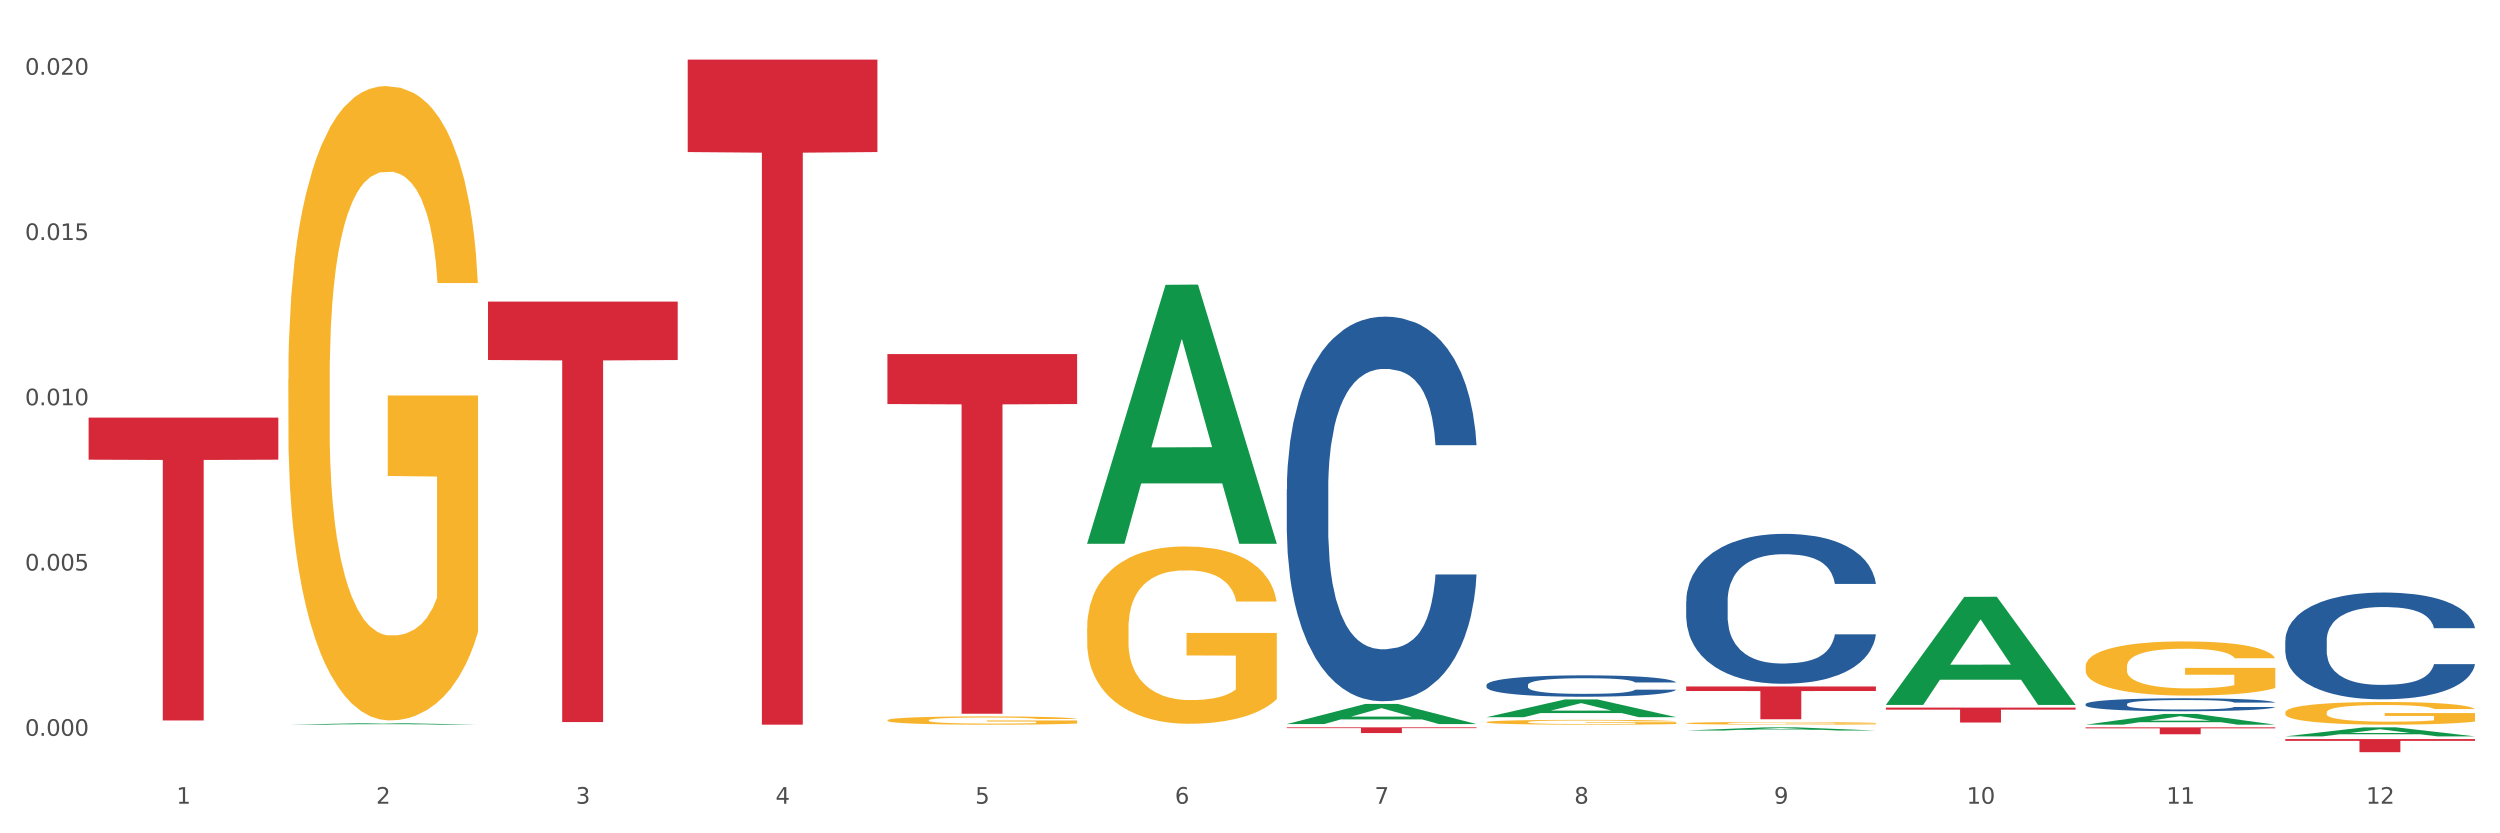 <?xml version="1.0" encoding="utf-8" standalone="no"?>
<!DOCTYPE svg PUBLIC "-//W3C//DTD SVG 1.1//EN"
  "http://www.w3.org/Graphics/SVG/1.1/DTD/svg11.dtd">
<svg xmlns:xlink="http://www.w3.org/1999/xlink" width="1080pt" height="360pt" viewBox="0 0 1080 360" xmlns="http://www.w3.org/2000/svg" version="1.1">
 <rect x="0" y="0" width="1080" height="360" fill="#333333" stroke="none"/>
 <defs>
  <style type="text/css">*{stroke-linejoin: round; stroke-linecap: butt}</style>
 </defs>
 <g id="figure_1">
  <g id="patch_1">
   <path d="M 0 360 
L 1080 360 
L 1080 0 
L 0 0 
z
" style="fill: #ffffff; stroke: #ffffff; stroke-linejoin: miter"/>
  </g>
  <g id="axes_1">
   <g id="matplotlib.axis_1">
    <g id="xtick_1">
     <g id="text_1">
      <!-- 1 -->
      <g style="fill: #4d4d4d" transform="translate(76.207 347.204) scale(0.096 -0.096)">
       <defs>
        <path id="DejaVuSans-31" d="M 794 531 
L 1825 531 
L 1825 4091 
L 703 3866 
L 703 4441 
L 1819 4666 
L 2450 4666 
L 2450 531 
L 3481 531 
L 3481 0 
L 794 0 
L 794 531 
z
" transform="scale(0.016)"/>
       </defs>
       <use xlink:href="#DejaVuSans-31"/>
      </g>
     </g>
    </g>
    <g id="xtick_2">
     <g id="text_2">
      <!-- 2 -->
      <g style="fill: #4d4d4d" transform="translate(162.476 347.204) scale(0.096 -0.096)">
       <defs>
        <path id="DejaVuSans-32" d="M 1228 531 
L 3431 531 
L 3431 0 
L 469 0 
L 469 531 
Q 828 903 1448 1529 
Q 2069 2156 2228 2338 
Q 2531 2678 2651 2914 
Q 2772 3150 2772 3378 
Q 2772 3750 2511 3984 
Q 2250 4219 1831 4219 
Q 1534 4219 1204 4116 
Q 875 4013 500 3803 
L 500 4441 
Q 881 4594 1212 4672 
Q 1544 4750 1819 4750 
Q 2544 4750 2975 4387 
Q 3406 4025 3406 3419 
Q 3406 3131 3298 2873 
Q 3191 2616 2906 2266 
Q 2828 2175 2409 1742 
Q 1991 1309 1228 531 
z
" transform="scale(0.016)"/>
       </defs>
       <use xlink:href="#DejaVuSans-32"/>
      </g>
     </g>
    </g>
    <g id="xtick_3">
     <g id="text_3">
      <!-- 3 -->
      <g style="fill: #4d4d4d" transform="translate(248.745 347.204) scale(0.096 -0.096)">
       <defs>
        <path id="DejaVuSans-33" d="M 2597 2516 
Q 3050 2419 3304 2112 
Q 3559 1806 3559 1356 
Q 3559 666 3084 287 
Q 2609 -91 1734 -91 
Q 1441 -91 1130 -33 
Q 819 25 488 141 
L 488 750 
Q 750 597 1062 519 
Q 1375 441 1716 441 
Q 2309 441 2620 675 
Q 2931 909 2931 1356 
Q 2931 1769 2642 2001 
Q 2353 2234 1838 2234 
L 1294 2234 
L 1294 2753 
L 1863 2753 
Q 2328 2753 2575 2939 
Q 2822 3125 2822 3475 
Q 2822 3834 2567 4026 
Q 2313 4219 1838 4219 
Q 1578 4219 1281 4162 
Q 984 4106 628 3988 
L 628 4550 
Q 988 4650 1302 4700 
Q 1616 4750 1894 4750 
Q 2613 4750 3031 4423 
Q 3450 4097 3450 3541 
Q 3450 3153 3228 2886 
Q 3006 2619 2597 2516 
z
" transform="scale(0.016)"/>
       </defs>
       <use xlink:href="#DejaVuSans-33"/>
      </g>
     </g>
    </g>
    <g id="xtick_4">
     <g id="text_4">
      <!-- 4 -->
      <g style="fill: #4d4d4d" transform="translate(335.014 347.204) scale(0.096 -0.096)">
       <defs>
        <path id="DejaVuSans-34" d="M 2419 4116 
L 825 1625 
L 2419 1625 
L 2419 4116 
z
M 2253 4666 
L 3047 4666 
L 3047 1625 
L 3713 1625 
L 3713 1100 
L 3047 1100 
L 3047 0 
L 2419 0 
L 2419 1100 
L 313 1100 
L 313 1709 
L 2253 4666 
z
" transform="scale(0.016)"/>
       </defs>
       <use xlink:href="#DejaVuSans-34"/>
      </g>
     </g>
    </g>
    <g id="xtick_5">
     <g id="text_5">
      <!-- 5 -->
      <g style="fill: #4d4d4d" transform="translate(421.284 347.204) scale(0.096 -0.096)">
       <defs>
        <path id="DejaVuSans-35" d="M 691 4666 
L 3169 4666 
L 3169 4134 
L 1269 4134 
L 1269 2991 
Q 1406 3038 1543 3061 
Q 1681 3084 1819 3084 
Q 2600 3084 3056 2656 
Q 3513 2228 3513 1497 
Q 3513 744 3044 326 
Q 2575 -91 1722 -91 
Q 1428 -91 1123 -41 
Q 819 9 494 109 
L 494 744 
Q 775 591 1075 516 
Q 1375 441 1709 441 
Q 2250 441 2565 725 
Q 2881 1009 2881 1497 
Q 2881 1984 2565 2268 
Q 2250 2553 1709 2553 
Q 1456 2553 1204 2497 
Q 953 2441 691 2322 
L 691 4666 
z
" transform="scale(0.016)"/>
       </defs>
       <use xlink:href="#DejaVuSans-35"/>
      </g>
     </g>
    </g>
    <g id="xtick_6">
     <g id="text_6">
      <!-- 6 -->
      <g style="fill: #4d4d4d" transform="translate(507.553 347.204) scale(0.096 -0.096)">
       <defs>
        <path id="DejaVuSans-36" d="M 2113 2584 
Q 1688 2584 1439 2293 
Q 1191 2003 1191 1497 
Q 1191 994 1439 701 
Q 1688 409 2113 409 
Q 2538 409 2786 701 
Q 3034 994 3034 1497 
Q 3034 2003 2786 2293 
Q 2538 2584 2113 2584 
z
M 3366 4563 
L 3366 3988 
Q 3128 4100 2886 4159 
Q 2644 4219 2406 4219 
Q 1781 4219 1451 3797 
Q 1122 3375 1075 2522 
Q 1259 2794 1537 2939 
Q 1816 3084 2150 3084 
Q 2853 3084 3261 2657 
Q 3669 2231 3669 1497 
Q 3669 778 3244 343 
Q 2819 -91 2113 -91 
Q 1303 -91 875 529 
Q 447 1150 447 2328 
Q 447 3434 972 4092 
Q 1497 4750 2381 4750 
Q 2619 4750 2861 4703 
Q 3103 4656 3366 4563 
z
" transform="scale(0.016)"/>
       </defs>
       <use xlink:href="#DejaVuSans-36"/>
      </g>
     </g>
    </g>
    <g id="xtick_7">
     <g id="text_7">
      <!-- 7 -->
      <g style="fill: #4d4d4d" transform="translate(593.822 347.204) scale(0.096 -0.096)">
       <defs>
        <path id="DejaVuSans-37" d="M 525 4666 
L 3525 4666 
L 3525 4397 
L 1831 0 
L 1172 0 
L 2766 4134 
L 525 4134 
L 525 4666 
z
" transform="scale(0.016)"/>
       </defs>
       <use xlink:href="#DejaVuSans-37"/>
      </g>
     </g>
    </g>
    <g id="xtick_8">
     <g id="text_8">
      <!-- 8 -->
      <g style="fill: #4d4d4d" transform="translate(680.091 347.204) scale(0.096 -0.096)">
       <defs>
        <path id="DejaVuSans-38" d="M 2034 2216 
Q 1584 2216 1326 1975 
Q 1069 1734 1069 1313 
Q 1069 891 1326 650 
Q 1584 409 2034 409 
Q 2484 409 2743 651 
Q 3003 894 3003 1313 
Q 3003 1734 2745 1975 
Q 2488 2216 2034 2216 
z
M 1403 2484 
Q 997 2584 770 2862 
Q 544 3141 544 3541 
Q 544 4100 942 4425 
Q 1341 4750 2034 4750 
Q 2731 4750 3128 4425 
Q 3525 4100 3525 3541 
Q 3525 3141 3298 2862 
Q 3072 2584 2669 2484 
Q 3125 2378 3379 2068 
Q 3634 1759 3634 1313 
Q 3634 634 3220 271 
Q 2806 -91 2034 -91 
Q 1263 -91 848 271 
Q 434 634 434 1313 
Q 434 1759 690 2068 
Q 947 2378 1403 2484 
z
M 1172 3481 
Q 1172 3119 1398 2916 
Q 1625 2713 2034 2713 
Q 2441 2713 2670 2916 
Q 2900 3119 2900 3481 
Q 2900 3844 2670 4047 
Q 2441 4250 2034 4250 
Q 1625 4250 1398 4047 
Q 1172 3844 1172 3481 
z
" transform="scale(0.016)"/>
       </defs>
       <use xlink:href="#DejaVuSans-38"/>
      </g>
     </g>
    </g>
    <g id="xtick_9">
     <g id="text_9">
      <!-- 9 -->
      <g style="fill: #4d4d4d" transform="translate(766.361 347.204) scale(0.096 -0.096)">
       <defs>
        <path id="DejaVuSans-39" d="M 703 97 
L 703 672 
Q 941 559 1184 500 
Q 1428 441 1663 441 
Q 2288 441 2617 861 
Q 2947 1281 2994 2138 
Q 2813 1869 2534 1725 
Q 2256 1581 1919 1581 
Q 1219 1581 811 2004 
Q 403 2428 403 3163 
Q 403 3881 828 4315 
Q 1253 4750 1959 4750 
Q 2769 4750 3195 4129 
Q 3622 3509 3622 2328 
Q 3622 1225 3098 567 
Q 2575 -91 1691 -91 
Q 1453 -91 1209 -44 
Q 966 3 703 97 
z
M 1959 2075 
Q 2384 2075 2632 2365 
Q 2881 2656 2881 3163 
Q 2881 3666 2632 3958 
Q 2384 4250 1959 4250 
Q 1534 4250 1286 3958 
Q 1038 3666 1038 3163 
Q 1038 2656 1286 2365 
Q 1534 2075 1959 2075 
z
" transform="scale(0.016)"/>
       </defs>
       <use xlink:href="#DejaVuSans-39"/>
      </g>
     </g>
    </g>
    <g id="xtick_10">
     <g id="text_10">
      <!-- 10 -->
      <g style="fill: #4d4d4d" transform="translate(849.576 347.204) scale(0.096 -0.096)">
       <defs>
        <path id="DejaVuSans-30" d="M 2034 4250 
Q 1547 4250 1301 3770 
Q 1056 3291 1056 2328 
Q 1056 1369 1301 889 
Q 1547 409 2034 409 
Q 2525 409 2770 889 
Q 3016 1369 3016 2328 
Q 3016 3291 2770 3770 
Q 2525 4250 2034 4250 
z
M 2034 4750 
Q 2819 4750 3233 4129 
Q 3647 3509 3647 2328 
Q 3647 1150 3233 529 
Q 2819 -91 2034 -91 
Q 1250 -91 836 529 
Q 422 1150 422 2328 
Q 422 3509 836 4129 
Q 1250 4750 2034 4750 
z
" transform="scale(0.016)"/>
       </defs>
       <use xlink:href="#DejaVuSans-31"/>
       <use xlink:href="#DejaVuSans-30" transform="translate(63.623 0)"/>
      </g>
     </g>
    </g>
    <g id="xtick_11">
     <g id="text_11">
      <!-- 11 -->
      <g style="fill: #4d4d4d" transform="translate(935.845 347.204) scale(0.096 -0.096)">
       <use xlink:href="#DejaVuSans-31"/>
       <use xlink:href="#DejaVuSans-31" transform="translate(63.623 0)"/>
      </g>
     </g>
    </g>
    <g id="xtick_12">
     <g id="text_12">
      <!-- 12 -->
      <g style="fill: #4d4d4d" transform="translate(1022.114 347.204) scale(0.096 -0.096)">
       <use xlink:href="#DejaVuSans-31"/>
       <use xlink:href="#DejaVuSans-32" transform="translate(63.623 0)"/>
      </g>
     </g>
    </g>
    <g id="xtick_13"/>
    <g id="xtick_14"/>
    <g id="xtick_15"/>
    <g id="xtick_16"/>
    <g id="xtick_17"/>
    <g id="xtick_18"/>
    <g id="xtick_19"/>
    <g id="xtick_20"/>
    <g id="xtick_21"/>
    <g id="xtick_22"/>
    <g id="xtick_23"/>
   </g>
   <g id="matplotlib.axis_2">
    <g id="ytick_1">
     <g id="text_13">
      <!-- 0.000 -->
      <g style="fill: #4d4d4d" transform="translate(10.8 317.868) scale(0.096 -0.096)">
       <defs>
        <path id="DejaVuSans-2e" d="M 684 794 
L 1344 794 
L 1344 0 
L 684 0 
L 684 794 
z
" transform="scale(0.016)"/>
       </defs>
       <use xlink:href="#DejaVuSans-30"/>
       <use xlink:href="#DejaVuSans-2e" transform="translate(63.623 0)"/>
       <use xlink:href="#DejaVuSans-30" transform="translate(95.41 0)"/>
       <use xlink:href="#DejaVuSans-30" transform="translate(159.033 0)"/>
       <use xlink:href="#DejaVuSans-30" transform="translate(222.656 0)"/>
      </g>
     </g>
    </g>
    <g id="ytick_2">
     <g id="text_14">
      <!-- 0.005 -->
      <g style="fill: #4d4d4d" transform="translate(10.8 246.474) scale(0.096 -0.096)">
       <use xlink:href="#DejaVuSans-30"/>
       <use xlink:href="#DejaVuSans-2e" transform="translate(63.623 0)"/>
       <use xlink:href="#DejaVuSans-30" transform="translate(95.41 0)"/>
       <use xlink:href="#DejaVuSans-30" transform="translate(159.033 0)"/>
       <use xlink:href="#DejaVuSans-35" transform="translate(222.656 0)"/>
      </g>
     </g>
    </g>
    <g id="ytick_3">
     <g id="text_15">
      <!-- 0.010 -->
      <g style="fill: #4d4d4d" transform="translate(10.8 175.081) scale(0.096 -0.096)">
       <use xlink:href="#DejaVuSans-30"/>
       <use xlink:href="#DejaVuSans-2e" transform="translate(63.623 0)"/>
       <use xlink:href="#DejaVuSans-30" transform="translate(95.41 0)"/>
       <use xlink:href="#DejaVuSans-31" transform="translate(159.033 0)"/>
       <use xlink:href="#DejaVuSans-30" transform="translate(222.656 0)"/>
      </g>
     </g>
    </g>
    <g id="ytick_4">
     <g id="text_16">
      <!-- 0.015 -->
      <g style="fill: #4d4d4d" transform="translate(10.8 103.687) scale(0.096 -0.096)">
       <use xlink:href="#DejaVuSans-30"/>
       <use xlink:href="#DejaVuSans-2e" transform="translate(63.623 0)"/>
       <use xlink:href="#DejaVuSans-30" transform="translate(95.41 0)"/>
       <use xlink:href="#DejaVuSans-31" transform="translate(159.033 0)"/>
       <use xlink:href="#DejaVuSans-35" transform="translate(222.656 0)"/>
      </g>
     </g>
    </g>
    <g id="ytick_5">
     <g id="text_17">
      <!-- 0.020 -->
      <g style="fill: #4d4d4d" transform="translate(10.8 32.294) scale(0.096 -0.096)">
       <use xlink:href="#DejaVuSans-30"/>
       <use xlink:href="#DejaVuSans-2e" transform="translate(63.623 0)"/>
       <use xlink:href="#DejaVuSans-30" transform="translate(95.41 0)"/>
       <use xlink:href="#DejaVuSans-32" transform="translate(159.033 0)"/>
       <use xlink:href="#DejaVuSans-30" transform="translate(222.656 0)"/>
      </g>
     </g>
    </g>
    <g id="ytick_6"/>
    <g id="ytick_7"/>
    <g id="ytick_8"/>
    <g id="ytick_9"/>
   </g>
   <g id="PolyCollection_1">
    <path d="M 124.552 313.065 
L 124.637 313.065 
L 158.433 312.394 
L 172.458 312.393 
L 206.508 313.067 
L 190.286 313.067 
L 182.935 312.91 
L 148.041 312.91 
L 147.787 312.912 
L 140.69 313.067 
L 124.552 313.067 
L 124.552 313.065 
L 152.434 312.816 
L 178.542 312.816 
L 165.615 312.537 
L 165.446 312.536 
L 165.277 312.538 
L 152.35 312.816 
L 152.434 312.816 
L 124.552 313.065 
z
" clip-path="url(#p20c7ecb646)" style="fill: #109648"/>
    <path d="M 900.975 314.221 
L 982.931 314.221 
L 982.931 314.634 
L 950.692 314.637 
L 950.692 317.198 
L 933.019 317.198 
L 933.019 314.637 
L 900.975 314.634 
L 900.975 314.223 
L 900.975 314.221 
z
" clip-path="url(#p20c7ecb646)" style="fill: #d62839"/>
    <path d="M 814.706 305.671 
L 896.662 305.671 
L 896.662 306.568 
L 864.423 306.574 
L 864.423 312.126 
L 846.75 312.126 
L 846.75 306.574 
L 814.706 306.568 
L 814.706 305.677 
L 814.706 305.671 
z
" clip-path="url(#p20c7ecb646)" style="fill: #d62839"/>
    <path d="M 728.437 296.544 
L 810.392 296.544 
L 810.392 298.516 
L 778.154 298.529 
L 778.154 310.736 
L 760.481 310.736 
L 760.481 298.529 
L 728.437 298.516 
L 728.437 296.557 
L 728.437 296.544 
z
" clip-path="url(#p20c7ecb646)" style="fill: #d62839"/>
    <path d="M 555.898 314.221 
L 637.854 314.221 
L 637.854 314.563 
L 605.615 314.565 
L 605.615 316.682 
L 587.943 316.682 
L 587.943 314.565 
L 555.898 314.563 
L 555.898 314.223 
L 555.898 314.221 
z
" clip-path="url(#p20c7ecb646)" style="fill: #d62839"/>
    <path d="M 383.36 152.95 
L 465.316 152.95 
L 465.316 174.544 
L 433.077 174.69 
L 433.077 308.339 
L 415.404 308.339 
L 415.404 174.69 
L 383.36 174.544 
L 383.36 153.096 
L 383.36 152.95 
z
" clip-path="url(#p20c7ecb646)" style="fill: #d62839"/>
    <path d="M 297.091 25.759 
L 379.046 25.759 
L 379.046 65.686 
L 346.808 65.956 
L 346.808 313.067 
L 329.135 313.067 
L 329.135 65.956 
L 297.091 65.686 
L 297.091 26.029 
L 297.091 25.759 
z
" clip-path="url(#p20c7ecb646)" style="fill: #d62839"/>
    <path d="M 210.821 130.29 
L 292.777 130.29 
L 292.777 155.53 
L 260.539 155.701 
L 260.539 311.92 
L 242.866 311.92 
L 242.866 155.701 
L 210.821 155.53 
L 210.821 130.46 
L 210.821 130.29 
z
" clip-path="url(#p20c7ecb646)" style="fill: #d62839"/>
    <path d="M 38.283 180.398 
L 120.239 180.398 
L 120.239 198.582 
L 88 198.704 
L 88 311.243 
L 70.327 311.243 
L 70.327 198.704 
L 38.283 198.582 
L 38.283 180.521 
L 38.283 180.398 
z
" clip-path="url(#p20c7ecb646)" style="fill: #d62839"/>
    <path d="M 987.244 319.274 
L 1069.2 319.274 
L 1069.2 320.063 
L 1036.961 320.068 
L 1036.961 324.95 
L 1019.289 324.95 
L 1019.289 320.068 
L 987.244 320.063 
L 987.244 319.28 
L 987.244 319.274 
z
" clip-path="url(#p20c7ecb646)" style="fill: #d62839"/>
    <path d="M 555.898 211.442 
L 555.995 211.29 
L 555.995 207.042 
L 556.286 201.275 
L 557.351 190.653 
L 558.708 182.611 
L 561.033 173.203 
L 562.292 169.257 
L 563.939 164.857 
L 567.329 157.725 
L 571.204 151.655 
L 573.917 148.316 
L 575.951 146.192 
L 580.504 142.398 
L 583.12 140.729 
L 585.832 139.364 
L 588.157 138.453 
L 592.032 137.391 
L 595.132 136.936 
L 598.717 136.784 
L 601.72 136.936 
L 605.692 137.543 
L 611.504 139.364 
L 613.732 140.426 
L 616.735 142.247 
L 619.835 144.675 
L 622.354 147.103 
L 625.26 150.593 
L 628.263 155.145 
L 631.17 160.911 
L 633.204 166.222 
L 634.851 171.837 
L 636.304 178.665 
L 637.37 186.101 
L 637.854 192.322 
L 620.126 192.322 
L 619.642 186.708 
L 618.673 180.638 
L 617.704 176.541 
L 616.638 173.203 
L 614.992 169.409 
L 613.538 166.981 
L 611.117 164.098 
L 608.889 162.277 
L 607.048 161.215 
L 604.82 160.304 
L 600.073 159.394 
L 596.682 159.394 
L 594.551 159.697 
L 591.936 160.456 
L 589.707 161.518 
L 587.092 163.339 
L 585.057 165.312 
L 583.023 167.892 
L 581.861 169.712 
L 580.117 173.051 
L 578.954 175.782 
L 577.404 180.486 
L 576.532 183.825 
L 574.982 192.474 
L 574.304 198.847 
L 574.014 203.248 
L 573.82 208.104 
L 573.82 231.776 
L 574.401 242.398 
L 574.886 246.95 
L 575.661 252.11 
L 577.114 258.786 
L 579.245 265.311 
L 581.473 270.016 
L 583.314 272.899 
L 585.057 275.023 
L 586.801 276.692 
L 588.932 278.21 
L 590.676 279.12 
L 593.292 280.031 
L 596.392 280.486 
L 598.814 280.486 
L 603.754 279.727 
L 605.982 278.968 
L 608.114 277.906 
L 610.439 276.237 
L 612.279 274.416 
L 613.345 273.05 
L 615.088 270.167 
L 616.445 267.132 
L 617.607 263.642 
L 618.382 260.607 
L 619.254 256.055 
L 619.932 250.896 
L 620.126 248.164 
L 637.854 248.164 
L 637.466 253.627 
L 636.788 258.938 
L 635.432 266.07 
L 634.366 270.167 
L 632.72 275.175 
L 630.976 279.424 
L 628.554 284.128 
L 626.326 287.618 
L 624.001 290.653 
L 621.482 293.384 
L 616.929 297.178 
L 615.282 298.24 
L 611.795 300.061 
L 609.082 301.123 
L 605.11 302.185 
L 601.042 302.792 
L 596.779 302.944 
L 593.001 302.641 
L 588.836 301.73 
L 586.22 300.82 
L 583.314 299.454 
L 579.923 297.33 
L 576.726 294.75 
L 573.723 291.715 
L 570.914 288.225 
L 568.298 284.279 
L 564.908 277.754 
L 562.389 271.381 
L 560.548 265.463 
L 559.289 260.456 
L 558.029 254.082 
L 557.351 249.682 
L 556.286 239.06 
L 555.898 229.196 
L 555.898 211.442 
z
" clip-path="url(#p20c7ecb646)" style="fill: #255c99"/>
    <path d="M 728.437 259.721 
L 728.534 259.662 
L 728.534 258.005 
L 728.824 255.758 
L 729.89 251.617 
L 731.246 248.482 
L 733.571 244.814 
L 734.83 243.277 
L 736.477 241.561 
L 739.868 238.781 
L 743.743 236.415 
L 746.455 235.114 
L 748.49 234.285 
L 753.043 232.807 
L 755.658 232.156 
L 758.371 231.624 
L 760.696 231.269 
L 764.571 230.855 
L 767.671 230.677 
L 771.255 230.618 
L 774.258 230.677 
L 778.23 230.914 
L 784.043 231.624 
L 786.271 232.038 
L 789.274 232.747 
L 792.374 233.694 
L 794.892 234.64 
L 797.799 236.001 
L 800.802 237.775 
L 803.708 240.023 
L 805.742 242.093 
L 807.389 244.282 
L 808.842 246.944 
L 809.908 249.842 
L 810.392 252.268 
L 792.664 252.268 
L 792.18 250.079 
L 791.211 247.713 
L 790.243 246.116 
L 789.177 244.814 
L 787.53 243.336 
L 786.077 242.389 
L 783.655 241.265 
L 781.427 240.556 
L 779.586 240.141 
L 777.358 239.787 
L 772.611 239.432 
L 769.221 239.432 
L 767.09 239.55 
L 764.474 239.846 
L 762.246 240.26 
L 759.63 240.97 
L 757.596 241.739 
L 755.561 242.744 
L 754.399 243.454 
L 752.655 244.755 
L 751.493 245.82 
L 749.943 247.654 
L 749.071 248.955 
L 747.521 252.327 
L 746.843 254.811 
L 746.552 256.527 
L 746.358 258.42 
L 746.358 267.647 
L 746.94 271.788 
L 747.424 273.562 
L 748.199 275.574 
L 749.652 278.176 
L 751.783 280.72 
L 754.011 282.554 
L 755.852 283.678 
L 757.596 284.506 
L 759.34 285.156 
L 761.471 285.748 
L 763.215 286.103 
L 765.83 286.458 
L 768.93 286.635 
L 771.352 286.635 
L 776.293 286.339 
L 778.521 286.044 
L 780.652 285.63 
L 782.977 284.979 
L 784.818 284.269 
L 785.883 283.737 
L 787.627 282.613 
L 788.983 281.43 
L 790.146 280.069 
L 790.921 278.886 
L 791.793 277.112 
L 792.471 275.1 
L 792.664 274.036 
L 810.392 274.036 
L 810.005 276.165 
L 809.327 278.236 
L 807.971 281.016 
L 806.905 282.613 
L 805.258 284.565 
L 803.514 286.221 
L 801.092 288.055 
L 798.864 289.415 
L 796.539 290.598 
L 794.021 291.663 
L 789.468 293.142 
L 787.821 293.556 
L 784.333 294.266 
L 781.621 294.68 
L 777.649 295.094 
L 773.58 295.331 
L 769.318 295.39 
L 765.54 295.271 
L 761.374 294.916 
L 758.758 294.562 
L 755.852 294.029 
L 752.461 293.201 
L 749.265 292.195 
L 746.262 291.012 
L 743.452 289.652 
L 740.837 288.114 
L 737.446 285.57 
L 734.927 283.086 
L 733.087 280.779 
L 731.827 278.827 
L 730.568 276.343 
L 729.89 274.627 
L 728.824 270.487 
L 728.437 266.642 
L 728.437 259.721 
z
" clip-path="url(#p20c7ecb646)" style="fill: #255c99"/>
    <path d="M 900.975 304.176 
L 901.072 304.171 
L 901.072 304.028 
L 901.363 303.834 
L 902.428 303.477 
L 903.784 303.206 
L 906.109 302.889 
L 907.369 302.756 
L 909.016 302.608 
L 912.406 302.368 
L 916.281 302.164 
L 918.994 302.051 
L 921.028 301.98 
L 925.581 301.852 
L 928.197 301.796 
L 930.909 301.75 
L 933.234 301.719 
L 937.109 301.683 
L 940.209 301.668 
L 943.794 301.663 
L 946.797 301.668 
L 950.768 301.689 
L 956.581 301.75 
L 958.809 301.786 
L 961.812 301.847 
L 964.912 301.929 
L 967.431 302.01 
L 970.337 302.128 
L 973.34 302.281 
L 976.246 302.475 
L 978.281 302.654 
L 979.928 302.843 
L 981.381 303.073 
L 982.446 303.323 
L 982.931 303.533 
L 965.203 303.533 
L 964.718 303.344 
L 963.75 303.139 
L 962.781 303.002 
L 961.715 302.889 
L 960.068 302.761 
L 958.615 302.68 
L 956.193 302.583 
L 953.965 302.521 
L 952.125 302.486 
L 949.897 302.455 
L 945.15 302.424 
L 941.759 302.424 
L 939.628 302.434 
L 937.012 302.46 
L 934.784 302.496 
L 932.169 302.557 
L 930.134 302.623 
L 928.1 302.71 
L 926.937 302.772 
L 925.194 302.884 
L 924.031 302.976 
L 922.481 303.134 
L 921.609 303.247 
L 920.059 303.538 
L 919.381 303.752 
L 919.091 303.901 
L 918.897 304.064 
L 918.897 304.861 
L 919.478 305.219 
L 919.962 305.372 
L 920.737 305.546 
L 922.191 305.77 
L 924.322 305.99 
L 926.55 306.148 
L 928.391 306.245 
L 930.134 306.317 
L 931.878 306.373 
L 934.009 306.424 
L 935.753 306.455 
L 938.369 306.486 
L 941.469 306.501 
L 943.89 306.501 
L 948.831 306.475 
L 951.059 306.45 
L 953.19 306.414 
L 955.515 306.358 
L 957.356 306.297 
L 958.422 306.251 
L 960.165 306.153 
L 961.522 306.051 
L 962.684 305.934 
L 963.459 305.832 
L 964.331 305.678 
L 965.009 305.505 
L 965.203 305.413 
L 982.931 305.413 
L 982.543 305.597 
L 981.865 305.775 
L 980.509 306.016 
L 979.443 306.153 
L 977.796 306.322 
L 976.053 306.465 
L 973.631 306.623 
L 971.403 306.741 
L 969.078 306.843 
L 966.559 306.935 
L 962.006 307.063 
L 960.359 307.099 
L 956.872 307.16 
L 954.159 307.196 
L 950.187 307.231 
L 946.119 307.252 
L 941.856 307.257 
L 938.078 307.247 
L 933.912 307.216 
L 931.297 307.185 
L 928.391 307.139 
L 925 307.068 
L 921.803 306.981 
L 918.8 306.879 
L 915.991 306.761 
L 913.375 306.629 
L 909.984 306.409 
L 907.466 306.194 
L 905.625 305.995 
L 904.366 305.827 
L 903.106 305.612 
L 902.428 305.464 
L 901.363 305.106 
L 900.975 304.774 
L 900.975 304.176 
z
" clip-path="url(#p20c7ecb646)" style="fill: #255c99"/>
    <path d="M 987.244 276.702 
L 987.341 276.66 
L 987.341 275.48 
L 987.632 273.879 
L 988.697 270.93 
L 990.054 268.697 
L 992.379 266.085 
L 993.638 264.99 
L 995.285 263.768 
L 998.675 261.788 
L 1002.55 260.103 
L 1005.263 259.176 
L 1007.297 258.586 
L 1011.85 257.533 
L 1014.466 257.069 
L 1017.178 256.69 
L 1019.503 256.437 
L 1023.378 256.142 
L 1026.478 256.016 
L 1030.063 255.974 
L 1033.066 256.016 
L 1037.038 256.185 
L 1042.85 256.69 
L 1045.078 256.985 
L 1048.081 257.491 
L 1051.181 258.165 
L 1053.7 258.839 
L 1056.606 259.808 
L 1059.609 261.072 
L 1062.516 262.673 
L 1064.55 264.147 
L 1066.197 265.706 
L 1067.65 267.602 
L 1068.716 269.666 
L 1069.2 271.393 
L 1051.472 271.393 
L 1050.988 269.835 
L 1050.019 268.149 
L 1049.05 267.012 
L 1047.985 266.085 
L 1046.338 265.032 
L 1044.885 264.358 
L 1042.463 263.557 
L 1040.235 263.052 
L 1038.394 262.757 
L 1036.166 262.504 
L 1031.419 262.251 
L 1028.028 262.251 
L 1025.897 262.336 
L 1023.282 262.546 
L 1021.053 262.841 
L 1018.438 263.347 
L 1016.403 263.894 
L 1014.369 264.611 
L 1013.207 265.116 
L 1011.463 266.043 
L 1010.3 266.801 
L 1008.75 268.107 
L 1007.879 269.034 
L 1006.329 271.436 
L 1005.65 273.205 
L 1005.36 274.427 
L 1005.166 275.775 
L 1005.166 282.347 
L 1005.747 285.296 
L 1006.232 286.56 
L 1007.007 287.993 
L 1008.46 289.846 
L 1010.591 291.658 
L 1012.819 292.964 
L 1014.66 293.764 
L 1016.403 294.354 
L 1018.147 294.818 
L 1020.278 295.239 
L 1022.022 295.492 
L 1024.638 295.744 
L 1027.738 295.871 
L 1030.16 295.871 
L 1035.1 295.66 
L 1037.328 295.45 
L 1039.46 295.155 
L 1041.785 294.691 
L 1043.625 294.186 
L 1044.691 293.806 
L 1046.435 293.006 
L 1047.791 292.163 
L 1048.953 291.194 
L 1049.728 290.352 
L 1050.6 289.088 
L 1051.278 287.655 
L 1051.472 286.897 
L 1069.2 286.897 
L 1068.813 288.414 
L 1068.134 289.888 
L 1066.778 291.868 
L 1065.713 293.006 
L 1064.066 294.396 
L 1062.322 295.576 
L 1059.9 296.882 
L 1057.672 297.851 
L 1055.347 298.693 
L 1052.828 299.452 
L 1048.275 300.505 
L 1046.628 300.8 
L 1043.141 301.306 
L 1040.428 301.6 
L 1036.456 301.895 
L 1032.388 302.064 
L 1028.125 302.106 
L 1024.347 302.022 
L 1020.182 301.769 
L 1017.566 301.516 
L 1014.66 301.137 
L 1011.269 300.547 
L 1008.072 299.831 
L 1005.069 298.988 
L 1002.26 298.019 
L 999.644 296.924 
L 996.254 295.112 
L 993.735 293.343 
L 991.894 291.7 
L 990.635 290.31 
L 989.375 288.54 
L 988.697 287.318 
L 987.632 284.369 
L 987.244 281.631 
L 987.244 276.702 
z
" clip-path="url(#p20c7ecb646)" style="fill: #255c99"/>
    <path d="M 987.244 307.792 
L 987.341 307.783 
L 987.341 307.46 
L 987.535 307.183 
L 988.502 306.511 
L 989.954 305.956 
L 991.018 305.66 
L 992.082 305.418 
L 993.34 305.176 
L 994.888 304.926 
L 997.694 304.558 
L 999.436 304.37 
L 1001.565 304.173 
L 1005.435 303.887 
L 1008.241 303.726 
L 1011.144 303.591 
L 1015.885 303.43 
L 1018.982 303.358 
L 1022.271 303.305 
L 1026.239 303.269 
L 1029.238 303.26 
L 1035.818 303.287 
L 1041.43 303.367 
L 1044.139 303.43 
L 1047.623 303.537 
L 1049.461 303.609 
L 1052.461 303.752 
L 1055.557 303.941 
L 1057.686 304.102 
L 1060.879 304.406 
L 1063.298 304.711 
L 1065.523 305.087 
L 1066.684 305.347 
L 1067.555 305.588 
L 1068.329 305.866 
L 1069.103 306.305 
L 1051.686 306.305 
L 1051.009 305.991 
L 1049.945 305.696 
L 1048.397 305.409 
L 1047.042 305.23 
L 1044.72 305.006 
L 1042.591 304.863 
L 1040.366 304.756 
L 1037.656 304.666 
L 1035.528 304.621 
L 1032.528 304.585 
L 1026.626 304.594 
L 1022.658 304.666 
L 1019.949 304.756 
L 1018.207 304.836 
L 1016.659 304.926 
L 1014.918 305.051 
L 1012.886 305.239 
L 1011.434 305.409 
L 1009.983 305.624 
L 1008.822 305.839 
L 1007.757 306.09 
L 1006.887 306.359 
L 1006.209 306.636 
L 1005.629 306.977 
L 1005.145 307.541 
L 1005.145 308.768 
L 1005.338 309.045 
L 1005.822 309.413 
L 1006.403 309.69 
L 1007.37 310.022 
L 1008.241 310.246 
L 1009.886 310.568 
L 1011.725 310.837 
L 1013.176 311.007 
L 1014.627 311.15 
L 1017.143 311.347 
L 1019.949 311.508 
L 1022.368 311.607 
L 1025.658 311.696 
L 1027.883 311.732 
L 1029.819 311.75 
L 1034.56 311.75 
L 1037.947 311.723 
L 1041.72 311.661 
L 1044.623 311.58 
L 1047.042 311.481 
L 1049.751 311.32 
L 1051.493 311.168 
L 1051.493 309.296 
L 1030.206 309.287 
L 1030.206 308.042 
L 1069.2 308.042 
L 1069.2 311.696 
L 1067.555 311.885 
L 1065.717 312.055 
L 1063.781 312.207 
L 1060.879 312.395 
L 1057.395 312.574 
L 1054.299 312.7 
L 1051.009 312.807 
L 1047.139 312.906 
L 1042.107 312.995 
L 1039.011 313.031 
L 1035.14 313.058 
L 1030.593 313.067 
L 1026.626 313.049 
L 1022.755 313.004 
L 1018.691 312.923 
L 1014.724 312.807 
L 1011.725 312.691 
L 1008.725 312.547 
L 1005.532 312.359 
L 1003.016 312.18 
L 1001.081 312.019 
L 998.952 311.813 
L 996.63 311.544 
L 994.888 311.302 
L 993.34 311.052 
L 991.695 310.729 
L 990.534 310.452 
L 989.373 310.102 
L 988.696 309.843 
L 987.922 309.44 
L 987.341 308.875 
L 987.244 307.792 
z
" clip-path="url(#p20c7ecb646)" style="fill: #f7b32b"/>
    <path d="M 900.975 287.914 
L 901.072 287.893 
L 901.072 287.123 
L 901.265 286.46 
L 902.233 284.857 
L 903.684 283.531 
L 904.749 282.825 
L 905.813 282.248 
L 907.071 281.671 
L 908.619 281.072 
L 911.425 280.195 
L 913.167 279.746 
L 915.296 279.276 
L 919.166 278.591 
L 921.972 278.206 
L 924.875 277.886 
L 929.616 277.501 
L 932.712 277.33 
L 936.002 277.201 
L 939.969 277.116 
L 942.969 277.095 
L 949.549 277.159 
L 955.161 277.351 
L 957.87 277.501 
L 961.353 277.757 
L 963.192 277.928 
L 966.191 278.271 
L 969.288 278.72 
L 971.416 279.105 
L 974.609 279.832 
L 977.028 280.559 
L 979.254 281.457 
L 980.415 282.077 
L 981.286 282.654 
L 982.06 283.317 
L 982.834 284.365 
L 965.417 284.365 
L 964.74 283.616 
L 963.676 282.911 
L 962.127 282.227 
L 960.773 281.799 
L 958.451 281.264 
L 956.322 280.922 
L 954.096 280.666 
L 951.387 280.452 
L 949.258 280.345 
L 946.259 280.259 
L 940.356 280.281 
L 936.389 280.452 
L 933.68 280.666 
L 931.938 280.858 
L 930.39 281.072 
L 928.648 281.371 
L 926.616 281.82 
L 925.165 282.227 
L 923.714 282.74 
L 922.553 283.253 
L 921.488 283.852 
L 920.617 284.493 
L 919.94 285.156 
L 919.359 285.969 
L 918.876 287.316 
L 918.876 290.245 
L 919.069 290.908 
L 919.553 291.785 
L 920.134 292.448 
L 921.101 293.239 
L 921.972 293.773 
L 923.617 294.543 
L 925.455 295.185 
L 926.907 295.591 
L 928.358 295.933 
L 930.874 296.404 
L 933.68 296.789 
L 936.099 297.024 
L 939.389 297.238 
L 941.614 297.323 
L 943.549 297.366 
L 948.291 297.366 
L 951.677 297.302 
L 955.451 297.152 
L 958.354 296.96 
L 960.773 296.724 
L 963.482 296.339 
L 965.224 295.976 
L 965.224 291.507 
L 943.937 291.485 
L 943.937 288.513 
L 982.931 288.513 
L 982.931 297.238 
L 981.286 297.687 
L 979.447 298.093 
L 977.512 298.456 
L 974.609 298.905 
L 971.126 299.333 
L 968.03 299.633 
L 964.74 299.889 
L 960.87 300.124 
L 955.838 300.338 
L 952.742 300.424 
L 948.871 300.488 
L 944.324 300.509 
L 940.356 300.466 
L 936.486 300.36 
L 932.422 300.167 
L 928.455 299.889 
L 925.455 299.611 
L 922.456 299.269 
L 919.263 298.82 
L 916.747 298.392 
L 914.812 298.007 
L 912.683 297.516 
L 910.361 296.874 
L 908.619 296.297 
L 907.071 295.698 
L 905.426 294.928 
L 904.265 294.265 
L 903.104 293.431 
L 902.426 292.811 
L 901.652 291.849 
L 901.072 290.502 
L 900.975 287.914 
z
" clip-path="url(#p20c7ecb646)" style="fill: #f7b32b"/>
    <path d="M 728.437 312.434 
L 728.533 312.433 
L 728.533 312.394 
L 728.727 312.361 
L 729.695 312.28 
L 731.146 312.213 
L 732.21 312.178 
L 733.275 312.149 
L 734.533 312.12 
L 736.081 312.09 
L 738.887 312.046 
L 740.628 312.023 
L 742.757 312 
L 746.628 311.965 
L 749.434 311.946 
L 752.336 311.93 
L 757.078 311.91 
L 760.174 311.902 
L 763.464 311.895 
L 767.431 311.891 
L 770.43 311.89 
L 777.01 311.893 
L 782.622 311.903 
L 785.332 311.91 
L 788.815 311.923 
L 790.653 311.932 
L 793.653 311.949 
L 796.749 311.972 
L 798.878 311.991 
L 802.071 312.027 
L 804.49 312.064 
L 806.716 312.109 
L 807.877 312.14 
L 808.747 312.169 
L 809.522 312.203 
L 810.296 312.255 
L 792.879 312.255 
L 792.201 312.218 
L 791.137 312.182 
L 789.589 312.148 
L 788.234 312.126 
L 785.912 312.099 
L 783.783 312.082 
L 781.558 312.069 
L 778.849 312.059 
L 776.72 312.053 
L 773.72 312.049 
L 767.818 312.05 
L 763.851 312.059 
L 761.142 312.069 
L 759.4 312.079 
L 757.852 312.09 
L 756.11 312.105 
L 754.078 312.127 
L 752.627 312.148 
L 751.175 312.174 
L 750.014 312.199 
L 748.95 312.23 
L 748.079 312.262 
L 747.402 312.295 
L 746.821 312.336 
L 746.337 312.404 
L 746.337 312.551 
L 746.531 312.584 
L 747.015 312.628 
L 747.595 312.662 
L 748.563 312.701 
L 749.434 312.728 
L 751.078 312.767 
L 752.917 312.799 
L 754.368 312.82 
L 755.82 312.837 
L 758.335 312.86 
L 761.142 312.88 
L 763.561 312.892 
L 766.85 312.902 
L 769.076 312.907 
L 771.011 312.909 
L 775.752 312.909 
L 779.139 312.906 
L 782.913 312.898 
L 785.815 312.888 
L 788.234 312.876 
L 790.944 312.857 
L 792.685 312.839 
L 792.685 312.614 
L 771.398 312.613 
L 771.398 312.464 
L 810.392 312.464 
L 810.392 312.902 
L 808.747 312.925 
L 806.909 312.945 
L 804.974 312.964 
L 802.071 312.986 
L 798.588 313.008 
L 795.491 313.023 
L 792.201 313.036 
L 788.331 313.047 
L 783.3 313.058 
L 780.203 313.062 
L 776.333 313.066 
L 771.785 313.067 
L 767.818 313.065 
L 763.948 313.059 
L 759.884 313.05 
L 755.916 313.036 
L 752.917 313.022 
L 749.917 313.004 
L 746.724 312.982 
L 744.209 312.96 
L 742.273 312.941 
L 740.145 312.916 
L 737.822 312.884 
L 736.081 312.855 
L 734.533 312.825 
L 732.888 312.786 
L 731.726 312.753 
L 730.565 312.711 
L 729.888 312.68 
L 729.114 312.631 
L 728.533 312.564 
L 728.437 312.434 
z
" clip-path="url(#p20c7ecb646)" style="fill: #f7b32b"/>
    <path d="M 642.167 311.946 
L 642.264 311.944 
L 642.264 311.875 
L 642.458 311.816 
L 643.425 311.673 
L 644.877 311.555 
L 645.941 311.493 
L 647.005 311.441 
L 648.263 311.39 
L 649.811 311.336 
L 652.618 311.258 
L 654.359 311.218 
L 656.488 311.177 
L 660.358 311.116 
L 663.164 311.081 
L 666.067 311.053 
L 670.808 311.019 
L 673.905 311.003 
L 677.195 310.992 
L 681.162 310.984 
L 684.161 310.982 
L 690.741 310.988 
L 696.353 311.005 
L 699.062 311.019 
L 702.546 311.041 
L 704.384 311.057 
L 707.384 311.087 
L 710.48 311.127 
L 712.609 311.161 
L 715.802 311.226 
L 718.221 311.291 
L 720.446 311.371 
L 721.607 311.426 
L 722.478 311.477 
L 723.252 311.536 
L 724.026 311.63 
L 706.61 311.63 
L 705.932 311.563 
L 704.868 311.5 
L 703.32 311.439 
L 701.965 311.401 
L 699.643 311.354 
L 697.514 311.323 
L 695.289 311.3 
L 692.579 311.281 
L 690.451 311.272 
L 687.451 311.264 
L 681.549 311.266 
L 677.582 311.281 
L 674.872 311.3 
L 673.131 311.317 
L 671.582 311.336 
L 669.841 311.363 
L 667.809 311.403 
L 666.357 311.439 
L 664.906 311.485 
L 663.745 311.531 
L 662.681 311.584 
L 661.81 311.641 
L 661.132 311.7 
L 660.552 311.772 
L 660.068 311.892 
L 660.068 312.153 
L 660.262 312.212 
L 660.745 312.29 
L 661.326 312.349 
L 662.294 312.42 
L 663.164 312.467 
L 664.809 312.536 
L 666.648 312.593 
L 668.099 312.629 
L 669.551 312.659 
L 672.066 312.701 
L 674.872 312.736 
L 677.291 312.756 
L 680.581 312.775 
L 682.807 312.783 
L 684.742 312.787 
L 689.483 312.787 
L 692.87 312.781 
L 696.643 312.768 
L 699.546 312.751 
L 701.965 312.73 
L 704.674 312.696 
L 706.416 312.663 
L 706.416 312.265 
L 685.129 312.263 
L 685.129 311.999 
L 724.123 311.999 
L 724.123 312.775 
L 722.478 312.815 
L 720.64 312.852 
L 718.705 312.884 
L 715.802 312.924 
L 712.318 312.962 
L 709.222 312.989 
L 705.932 313.012 
L 702.062 313.032 
L 697.03 313.051 
L 693.934 313.059 
L 690.064 313.065 
L 685.516 313.067 
L 681.549 313.063 
L 677.678 313.053 
L 673.614 313.036 
L 669.647 313.012 
L 666.648 312.987 
L 663.648 312.956 
L 660.455 312.916 
L 657.939 312.878 
L 656.004 312.844 
L 653.875 312.8 
L 651.553 312.743 
L 649.811 312.692 
L 648.263 312.638 
L 646.618 312.57 
L 645.457 312.511 
L 644.296 312.437 
L 643.619 312.381 
L 642.845 312.296 
L 642.264 312.176 
L 642.167 311.946 
z
" clip-path="url(#p20c7ecb646)" style="fill: #f7b32b"/>
    <path d="M 469.629 271.47 
L 469.726 271.4 
L 469.726 268.881 
L 469.919 266.712 
L 470.887 261.464 
L 472.338 257.127 
L 473.403 254.818 
L 474.467 252.929 
L 475.725 251.04 
L 477.273 249.081 
L 480.079 246.212 
L 481.821 244.743 
L 483.95 243.203 
L 487.82 240.965 
L 490.626 239.705 
L 493.529 238.656 
L 498.27 237.396 
L 501.366 236.837 
L 504.656 236.417 
L 508.623 236.137 
L 511.623 236.067 
L 518.203 236.277 
L 523.815 236.906 
L 526.524 237.396 
L 530.007 238.236 
L 531.846 238.796 
L 534.845 239.915 
L 537.942 241.384 
L 540.07 242.644 
L 543.263 245.023 
L 545.682 247.401 
L 547.908 250.34 
L 549.069 252.369 
L 549.94 254.258 
L 550.714 256.427 
L 551.488 259.855 
L 534.071 259.855 
L 533.394 257.406 
L 532.33 255.098 
L 530.781 252.859 
L 529.427 251.459 
L 527.104 249.71 
L 524.976 248.591 
L 522.75 247.751 
L 520.041 247.052 
L 517.912 246.702 
L 514.913 246.422 
L 509.01 246.492 
L 505.043 247.052 
L 502.334 247.751 
L 500.592 248.381 
L 499.044 249.081 
L 497.302 250.06 
L 495.27 251.529 
L 493.819 252.859 
L 492.368 254.538 
L 491.207 256.217 
L 490.142 258.176 
L 489.271 260.275 
L 488.594 262.444 
L 488.013 265.103 
L 487.53 269.511 
L 487.53 279.096 
L 487.723 281.265 
L 488.207 284.133 
L 488.788 286.302 
L 489.755 288.891 
L 490.626 290.64 
L 492.271 293.159 
L 494.109 295.258 
L 495.561 296.587 
L 497.012 297.707 
L 499.528 299.246 
L 502.334 300.505 
L 504.753 301.275 
L 508.043 301.975 
L 510.268 302.255 
L 512.203 302.395 
L 516.945 302.395 
L 520.331 302.185 
L 524.105 301.695 
L 527.008 301.065 
L 529.427 300.296 
L 532.136 299.036 
L 533.878 297.847 
L 533.878 283.224 
L 512.59 283.154 
L 512.59 273.429 
L 551.585 273.429 
L 551.585 301.975 
L 549.94 303.444 
L 548.101 304.773 
L 546.166 305.963 
L 543.263 307.432 
L 539.78 308.831 
L 536.684 309.811 
L 533.394 310.65 
L 529.523 311.42 
L 524.492 312.12 
L 521.396 312.4 
L 517.525 312.61 
L 512.978 312.68 
L 509.01 312.54 
L 505.14 312.19 
L 501.076 311.56 
L 497.109 310.65 
L 494.109 309.741 
L 491.11 308.621 
L 487.917 307.152 
L 485.401 305.753 
L 483.466 304.493 
L 481.337 302.884 
L 479.015 300.785 
L 477.273 298.896 
L 475.725 296.937 
L 474.08 294.418 
L 472.919 292.249 
L 471.758 289.521 
L 471.08 287.492 
L 470.306 284.343 
L 469.726 279.935 
L 469.629 271.47 
z
" clip-path="url(#p20c7ecb646)" style="fill: #f7b32b"/>
    <path d="M 642.167 295.9 
L 642.264 295.892 
L 642.264 295.655 
L 642.555 295.335 
L 643.621 294.744 
L 644.977 294.296 
L 647.302 293.773 
L 648.561 293.554 
L 650.208 293.309 
L 653.599 292.912 
L 657.474 292.575 
L 660.186 292.389 
L 662.22 292.271 
L 666.774 292.06 
L 669.389 291.967 
L 672.102 291.891 
L 674.427 291.84 
L 678.302 291.781 
L 681.402 291.756 
L 684.986 291.748 
L 687.989 291.756 
L 691.961 291.79 
L 697.773 291.891 
L 700.001 291.95 
L 703.005 292.051 
L 706.105 292.186 
L 708.623 292.321 
L 711.53 292.516 
L 714.533 292.769 
L 717.439 293.09 
L 719.473 293.385 
L 721.12 293.697 
L 722.573 294.077 
L 723.639 294.491 
L 724.123 294.837 
L 706.395 294.837 
L 705.911 294.524 
L 704.942 294.187 
L 703.973 293.959 
L 702.908 293.773 
L 701.261 293.562 
L 699.808 293.427 
L 697.386 293.267 
L 695.158 293.165 
L 693.317 293.106 
L 691.089 293.056 
L 686.342 293.005 
L 682.952 293.005 
L 680.82 293.022 
L 678.205 293.064 
L 675.977 293.123 
L 673.361 293.225 
L 671.327 293.334 
L 669.292 293.478 
L 668.13 293.579 
L 666.386 293.765 
L 665.224 293.917 
L 663.674 294.178 
L 662.802 294.364 
L 661.252 294.845 
L 660.574 295.199 
L 660.283 295.444 
L 660.089 295.714 
L 660.089 297.031 
L 660.67 297.622 
L 661.155 297.875 
L 661.93 298.162 
L 663.383 298.533 
L 665.514 298.896 
L 667.742 299.158 
L 669.583 299.318 
L 671.327 299.436 
L 673.07 299.529 
L 675.202 299.614 
L 676.945 299.664 
L 679.561 299.715 
L 682.661 299.74 
L 685.083 299.74 
L 690.023 299.698 
L 692.252 299.656 
L 694.383 299.597 
L 696.708 299.504 
L 698.548 299.403 
L 699.614 299.327 
L 701.358 299.166 
L 702.714 298.997 
L 703.876 298.803 
L 704.651 298.635 
L 705.523 298.381 
L 706.201 298.094 
L 706.395 297.942 
L 724.123 297.942 
L 723.736 298.246 
L 723.058 298.542 
L 721.701 298.938 
L 720.636 299.166 
L 718.989 299.445 
L 717.245 299.681 
L 714.823 299.943 
L 712.595 300.137 
L 710.27 300.306 
L 707.751 300.458 
L 703.198 300.669 
L 701.551 300.728 
L 698.064 300.829 
L 695.351 300.888 
L 691.38 300.947 
L 687.311 300.981 
L 683.048 300.989 
L 679.27 300.972 
L 675.105 300.922 
L 672.489 300.871 
L 669.583 300.795 
L 666.192 300.677 
L 662.995 300.533 
L 659.992 300.365 
L 657.183 300.171 
L 654.567 299.951 
L 651.177 299.588 
L 648.658 299.234 
L 646.817 298.905 
L 645.558 298.626 
L 644.299 298.272 
L 643.621 298.027 
L 642.555 297.436 
L 642.167 296.887 
L 642.167 295.9 
z
" clip-path="url(#p20c7ecb646)" style="fill: #255c99"/>
    <path d="M 383.36 311.145 
L 383.457 311.141 
L 383.457 311.024 
L 383.65 310.923 
L 384.618 310.678 
L 386.069 310.475 
L 387.133 310.368 
L 388.198 310.28 
L 389.456 310.192 
L 391.004 310.1 
L 393.81 309.966 
L 395.552 309.898 
L 397.68 309.826 
L 401.551 309.722 
L 404.357 309.663 
L 407.26 309.614 
L 412.001 309.555 
L 415.097 309.529 
L 418.387 309.509 
L 422.354 309.496 
L 425.354 309.493 
L 431.933 309.503 
L 437.545 309.532 
L 440.255 309.555 
L 443.738 309.594 
L 445.577 309.62 
L 448.576 309.673 
L 451.672 309.741 
L 453.801 309.8 
L 456.994 309.911 
L 459.413 310.022 
L 461.639 310.159 
L 462.8 310.254 
L 463.671 310.342 
L 464.445 310.443 
L 465.219 310.603 
L 447.802 310.603 
L 447.125 310.489 
L 446.06 310.381 
L 444.512 310.276 
L 443.158 310.211 
L 440.835 310.13 
L 438.707 310.077 
L 436.481 310.038 
L 433.772 310.006 
L 431.643 309.989 
L 428.644 309.976 
L 422.741 309.979 
L 418.774 310.006 
L 416.065 310.038 
L 414.323 310.068 
L 412.775 310.1 
L 411.033 310.146 
L 409.001 310.214 
L 407.55 310.276 
L 406.098 310.355 
L 404.937 310.433 
L 403.873 310.524 
L 403.002 310.622 
L 402.325 310.724 
L 401.744 310.848 
L 401.26 311.053 
L 401.26 311.5 
L 401.454 311.601 
L 401.938 311.735 
L 402.518 311.836 
L 403.486 311.957 
L 404.357 312.039 
L 406.002 312.156 
L 407.84 312.254 
L 409.292 312.316 
L 410.743 312.368 
L 413.259 312.44 
L 416.065 312.499 
L 418.484 312.535 
L 421.774 312.567 
L 423.999 312.58 
L 425.934 312.587 
L 430.675 312.587 
L 434.062 312.577 
L 437.836 312.554 
L 440.739 312.525 
L 443.158 312.489 
L 445.867 312.43 
L 447.608 312.375 
L 447.608 311.693 
L 426.321 311.69 
L 426.321 311.236 
L 465.316 311.236 
L 465.316 312.567 
L 463.671 312.636 
L 461.832 312.698 
L 459.897 312.753 
L 456.994 312.822 
L 453.511 312.887 
L 450.415 312.933 
L 447.125 312.972 
L 443.254 313.008 
L 438.223 313.041 
L 435.126 313.054 
L 431.256 313.063 
L 426.708 313.067 
L 422.741 313.06 
L 418.871 313.044 
L 414.807 313.014 
L 410.84 312.972 
L 407.84 312.93 
L 404.841 312.877 
L 401.647 312.809 
L 399.132 312.744 
L 397.197 312.685 
L 395.068 312.61 
L 392.746 312.512 
L 391.004 312.424 
L 389.456 312.332 
L 387.811 312.215 
L 386.65 312.114 
L 385.489 311.986 
L 384.811 311.892 
L 384.037 311.745 
L 383.457 311.539 
L 383.36 311.145 
z
" clip-path="url(#p20c7ecb646)" style="fill: #f7b32b"/>
    <path d="M 124.552 163.82 
L 124.649 163.57 
L 124.649 154.559 
L 124.842 146.801 
L 125.81 128.029 
L 127.261 112.511 
L 128.326 104.252 
L 129.39 97.494 
L 130.648 90.736 
L 132.196 83.728 
L 135.002 73.466 
L 136.744 68.21 
L 138.873 62.704 
L 142.743 54.695 
L 145.549 50.189 
L 148.452 46.435 
L 153.193 41.93 
L 156.289 39.928 
L 159.579 38.426 
L 163.546 37.425 
L 166.546 37.175 
L 173.126 37.925 
L 178.738 40.178 
L 181.447 41.93 
L 184.93 44.933 
L 186.769 46.936 
L 189.768 50.94 
L 192.865 56.196 
L 194.994 60.702 
L 198.187 69.211 
L 200.606 77.721 
L 202.831 88.233 
L 203.992 95.492 
L 204.863 102.249 
L 205.637 110.008 
L 206.411 122.272 
L 188.994 122.272 
L 188.317 113.512 
L 187.253 105.253 
L 185.705 97.244 
L 184.35 92.238 
L 182.028 85.981 
L 179.899 81.976 
L 177.673 78.973 
L 174.964 76.47 
L 172.835 75.218 
L 169.836 74.217 
L 163.934 74.467 
L 159.966 76.47 
L 157.257 78.973 
L 155.515 81.225 
L 153.967 83.728 
L 152.226 87.232 
L 150.194 92.488 
L 148.742 97.244 
L 147.291 103.25 
L 146.13 109.257 
L 145.065 116.265 
L 144.194 123.774 
L 143.517 131.533 
L 142.937 141.044 
L 142.453 156.812 
L 142.453 191.101 
L 142.646 198.86 
L 143.13 209.122 
L 143.711 216.881 
L 144.678 226.142 
L 145.549 232.399 
L 147.194 241.409 
L 149.032 248.918 
L 150.484 253.673 
L 151.935 257.678 
L 154.451 263.184 
L 157.257 267.689 
L 159.676 270.443 
L 162.966 272.946 
L 165.191 273.947 
L 167.127 274.447 
L 171.868 274.447 
L 175.254 273.696 
L 179.028 271.944 
L 181.931 269.692 
L 184.35 266.939 
L 187.059 262.433 
L 188.801 258.179 
L 188.801 205.868 
L 167.514 205.618 
L 167.514 170.828 
L 206.508 170.828 
L 206.508 272.946 
L 204.863 278.202 
L 203.025 282.957 
L 201.089 287.212 
L 198.187 292.468 
L 194.703 297.474 
L 191.607 300.978 
L 188.317 303.981 
L 184.447 306.734 
L 179.415 309.237 
L 176.319 310.238 
L 172.448 310.989 
L 167.901 311.24 
L 163.934 310.739 
L 160.063 309.488 
L 155.999 307.235 
L 152.032 303.981 
L 149.032 300.727 
L 146.033 296.723 
L 142.84 291.467 
L 140.324 286.461 
L 138.389 281.956 
L 136.26 276.199 
L 133.938 268.691 
L 132.196 261.933 
L 130.648 254.925 
L 129.003 245.914 
L 127.842 238.156 
L 126.681 228.394 
L 126.004 221.136 
L 125.23 209.873 
L 124.649 194.105 
L 124.552 163.82 
z
" clip-path="url(#p20c7ecb646)" style="fill: #f7b32b"/>
    <path d="M 900.975 313.058 
L 901.06 313.054 
L 934.856 308.415 
L 948.881 308.411 
L 982.931 313.067 
L 966.709 313.067 
L 959.358 311.983 
L 924.463 311.983 
L 924.21 312 
L 917.113 313.067 
L 900.975 313.067 
L 900.975 313.058 
L 928.857 311.335 
L 954.964 311.331 
L 942.037 309.403 
L 941.868 309.394 
L 941.699 309.408 
L 928.772 311.331 
L 928.857 311.335 
L 900.975 313.058 
z
" clip-path="url(#p20c7ecb646)" style="fill: #109648"/>
    <path d="M 469.629 234.703 
L 469.714 234.598 
L 503.51 123.038 
L 517.535 122.932 
L 551.585 234.913 
L 535.363 234.913 
L 528.012 208.837 
L 493.117 208.837 
L 492.864 209.257 
L 485.767 234.913 
L 469.629 234.913 
L 469.629 234.703 
L 497.511 193.275 
L 523.618 193.17 
L 510.691 146.801 
L 510.522 146.59 
L 510.353 146.906 
L 497.426 193.17 
L 497.511 193.275 
L 469.629 234.703 
z
" clip-path="url(#p20c7ecb646)" style="fill: #109648"/>
    <path d="M 555.898 312.786 
L 555.983 312.778 
L 589.779 304.106 
L 603.804 304.098 
L 637.854 312.802 
L 621.632 312.802 
L 614.281 310.775 
L 579.387 310.775 
L 579.133 310.808 
L 572.036 312.802 
L 555.898 312.802 
L 555.898 312.786 
L 583.78 309.566 
L 609.888 309.557 
L 596.961 305.953 
L 596.792 305.937 
L 596.623 305.961 
L 583.696 309.557 
L 583.78 309.566 
L 555.898 312.786 
z
" clip-path="url(#p20c7ecb646)" style="fill: #109648"/>
    <path d="M 642.167 309.814 
L 642.252 309.807 
L 676.048 302.15 
L 690.074 302.143 
L 724.123 309.829 
L 707.901 309.829 
L 700.55 308.039 
L 665.656 308.039 
L 665.402 308.068 
L 658.305 309.829 
L 642.167 309.829 
L 642.167 309.814 
L 670.049 306.971 
L 696.157 306.964 
L 683.23 303.781 
L 683.061 303.767 
L 682.892 303.788 
L 669.965 306.964 
L 670.049 306.971 
L 642.167 309.814 
z
" clip-path="url(#p20c7ecb646)" style="fill: #109648"/>
    <path d="M 728.437 315.589 
L 728.521 315.587 
L 762.317 314.222 
L 776.343 314.221 
L 810.392 315.591 
L 794.17 315.591 
L 786.82 315.272 
L 751.925 315.272 
L 751.672 315.277 
L 744.574 315.591 
L 728.437 315.591 
L 728.437 315.589 
L 756.318 315.082 
L 782.426 315.08 
L 769.499 314.513 
L 769.33 314.51 
L 769.161 314.514 
L 756.234 315.08 
L 756.318 315.082 
L 728.437 315.589 
z
" clip-path="url(#p20c7ecb646)" style="fill: #109648"/>
    <path d="M 814.706 304.43 
L 814.79 304.386 
L 848.587 257.839 
L 862.612 257.795 
L 896.662 304.517 
L 880.439 304.517 
L 873.089 293.638 
L 838.194 293.638 
L 837.941 293.813 
L 830.844 304.517 
L 814.706 304.517 
L 814.706 304.43 
L 842.588 287.145 
L 868.695 287.101 
L 855.768 267.754 
L 855.599 267.666 
L 855.43 267.798 
L 842.503 287.101 
L 842.588 287.145 
L 814.706 304.43 
z
" clip-path="url(#p20c7ecb646)" style="fill: #109648"/>
    <path d="M 987.244 318.113 
L 987.329 318.11 
L 1021.125 314.224 
L 1035.15 314.221 
L 1069.2 318.121 
L 1052.978 318.121 
L 1045.627 317.212 
L 1010.733 317.212 
L 1010.479 317.227 
L 1003.382 318.121 
L 987.244 318.121 
L 987.244 318.113 
L 1015.126 316.67 
L 1041.234 316.667 
L 1028.307 315.052 
L 1028.138 315.045 
L 1027.969 315.056 
L 1015.042 316.667 
L 1015.126 316.67 
L 987.244 318.113 
z
" clip-path="url(#p20c7ecb646)" style="fill: #109648"/>
   </g>
  </g>
 </g>
 <defs>
  <clipPath id="p20c7ecb646">
   <rect x="38.283" y="10.8" width="1030.917" height="329.109"/>
  </clipPath>
 </defs>
</svg>
